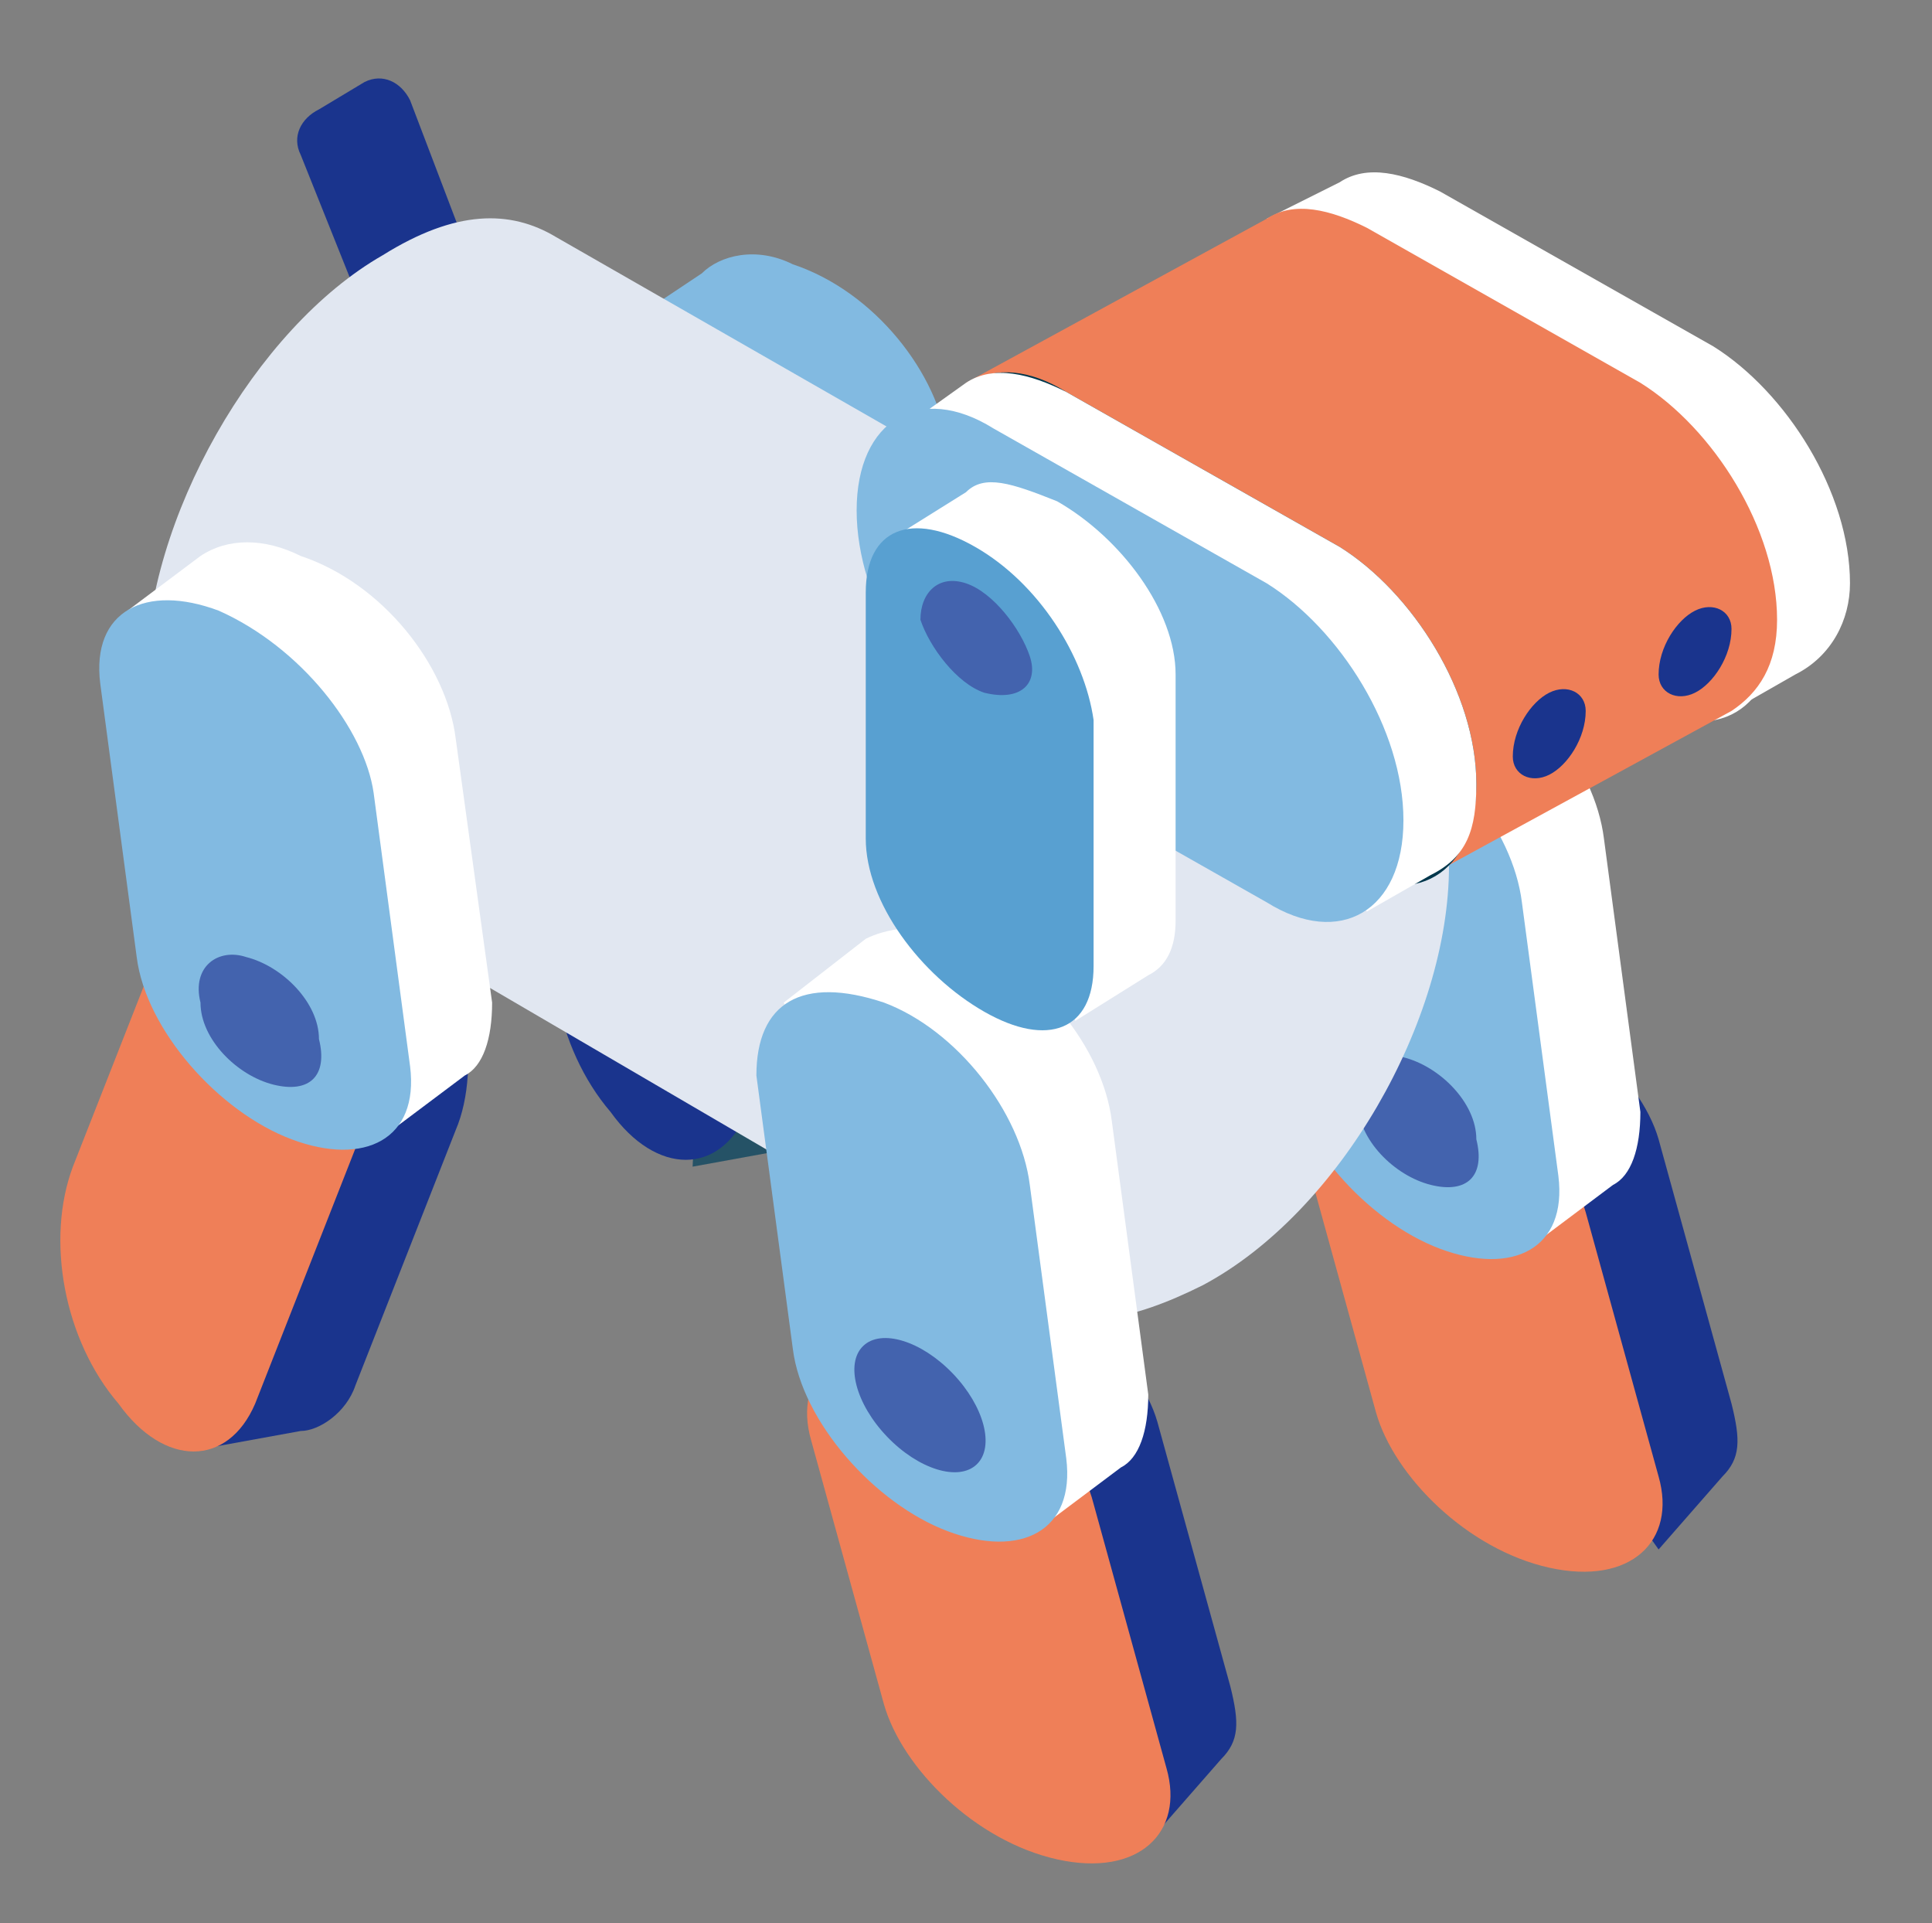 <?xml version="1.0" encoding="utf-8"?>
<!-- Generator: Adobe Illustrator 23.1.1, SVG Export Plug-In . SVG Version: 6.00 Build 0)  -->
<svg version="1.1" xmlns="http://www.w3.org/2000/svg" xmlns:xlink="http://www.w3.org/1999/xlink" x="0px" y="0px" width="21.2px"
	 height="21.1px" viewBox="0 0 21.2 21.1" style="enable-background:new 0 0 21.2 21.1;" xml:space="preserve">
<rect x="0" y="0" width="21.2" height="21.1" fill="#808080" stroke="none"/>
<style type="text/css">
	.st0{fill:#255266;}
	.st1{fill:#1A348D;}
	.st2{fill:#82BAE1;}
	.st3{fill:#EF7F58;}
	.st4{fill:#FFFFFF;}
	.st5{fill:#4363AE;}
	.st6{fill:#E1E7F1;}
	.st7{fill:#00374C;}
	.st8{fill:#58A0D1;}
</style>
<g id="レイヤー_1">
</g>
<g id="レイヤー_2">
	<g>
		<g>
			<g>
				<path class="st0" d="M9,6.2L7.9,6.4l-0.3,6.4l1.1-0.2c0.2,0,0.5-0.2,0.6-0.5l1.1-2.8c0.3-0.7,0.1-1.9-0.5-2.6
					C9.6,6.3,9.3,6.2,9,6.2z"/>
				<path class="st1" d="M9.3,9.4l-1.1,2.8c-0.3,0.7-1,0.7-1.5,0c-0.6-0.7-0.8-1.8-0.5-2.6l1.1-2.8c0.3-0.7,1-0.7,1.5,0
					C9.4,7.6,9.6,8.7,9.3,9.4z"/>
			</g>
			<g>
				<path class="st2" d="M7.7,3L6.8,3.6l2.9,5.7l0.8-0.6c0.2-0.1,0.3-0.4,0.3-0.8l-0.4-3c-0.1-0.8-0.8-1.7-1.7-2
					C8.3,2.7,7.9,2.8,7.7,3z"/>
				<path class="st2" d="M9.5,5.6l0.4,3C10,9.4,9.4,9.7,8.6,9.4C7.8,9,7,8.1,6.9,7.4l-0.4-3C6.5,3.6,7,3.3,7.9,3.6
					C8.7,4,9.4,4.8,9.5,5.6z"/>
			</g>
			<g>
				<path class="st0" d="M8.2,7.3C8.5,7.4,8.9,7.8,9,8.2c0.1,0.4-0.1,0.6-0.5,0.5C8.1,8.6,7.7,8.2,7.6,7.8C7.6,7.4,7.8,7.2,8.2,7.3z
					"/>
			</g>
		</g>
		<g>
			<g>
				<path class="st1" d="M15.2,11l-0.7,0.8l3.7,5.2l0.7-0.8c0.2-0.2,0.2-0.4,0.1-0.8l-0.8-2.9c-0.2-0.7-1.1-1.5-1.9-1.7
					C15.8,10.7,15.4,10.8,15.2,11z"/>
				<path class="st3" d="M17.4,13.3l0.8,2.9c0.2,0.7-0.3,1.2-1.2,1c-0.9-0.2-1.7-1-1.9-1.7l-0.8-2.9c-0.2-0.7,0.3-1.2,1.2-1
					C16.4,11.8,17.2,12.6,17.4,13.3z"/>
			</g>
			<g>
				<path class="st4" d="M14.9,7.2L14,7.9l2.9,5.7l0.8-0.6c0.2-0.1,0.3-0.4,0.3-0.8l-0.4-3c-0.1-0.8-0.8-1.7-1.7-2
					C15.5,7,15.1,7,14.9,7.2z"/>
				<path class="st2" d="M16.7,9.9l0.4,3c0.1,0.8-0.5,1.1-1.3,0.8c-0.8-0.3-1.6-1.2-1.7-2l-0.4-3c-0.1-0.8,0.5-1.1,1.3-0.8
					C15.9,8.2,16.6,9.1,16.7,9.9z"/>
			</g>
			<g>
				<path class="st5" d="M15.4,11.6c0.4,0.1,0.8,0.5,0.8,0.9c0.1,0.4-0.1,0.6-0.5,0.5c-0.4-0.1-0.8-0.5-0.8-0.9
					C14.8,11.7,15,11.5,15.4,11.6z"/>
			</g>
		</g>
		<path class="st1" d="M5.3,3.2L4.1,3.7l-0.8-2c-0.1-0.2,0-0.4,0.2-0.5L4,0.9c0.2-0.1,0.4,0,0.5,0.2L5.3,3.2z"/>
		<path class="st6" d="M15,7.7L15,7.7L6.1,2.6C5.6,2.3,5,2.3,4.2,2.8C2.8,3.6,1.6,5.7,1.6,7.4c0,0.8,0.3,1.4,0.8,1.7l8.9,5.2
			c0.5,0.3,1.1,0.2,1.9-0.2c1.5-0.8,2.7-2.9,2.7-4.6C15.8,8.6,15.5,8,15,7.7z"/>
		<g>
			<g>
				<path class="st1" d="M3.6,9.3L2.5,9.5l-0.3,6.4l1.1-0.2c0.2,0,0.5-0.2,0.6-0.5L5,12.4c0.3-0.7,0.1-1.9-0.5-2.6
					C4.2,9.5,3.9,9.3,3.6,9.3z"/>
				<path class="st3" d="M3.9,12.6l-1.1,2.8c-0.3,0.7-1,0.7-1.5,0c-0.6-0.7-0.8-1.8-0.5-2.6l1.1-2.8c0.3-0.7,1-0.7,1.5,0
					C4,10.7,4.2,11.9,3.9,12.6z"/>
			</g>
			<g>
				<path class="st4" d="M2.2,6.1L1.4,6.7l2.9,5.7l0.8-0.6c0.2-0.1,0.3-0.4,0.3-0.8L5,8.1c-0.1-0.8-0.8-1.7-1.7-2
					C2.9,5.9,2.5,5.9,2.2,6.1z"/>
				<path class="st2" d="M4.1,8.7l0.4,3c0.1,0.8-0.5,1.1-1.3,0.8c-0.8-0.3-1.6-1.2-1.7-2l-0.4-3C1,6.7,1.6,6.4,2.4,6.7
					C3.3,7.1,4,8,4.1,8.7z"/>
			</g>
			<g>
				<path class="st5" d="M2.7,10.5c0.4,0.1,0.8,0.5,0.8,0.9c0.1,0.4-0.1,0.6-0.5,0.5c-0.4-0.1-0.8-0.5-0.8-0.9
					C2.1,10.6,2.4,10.4,2.7,10.5z"/>
			</g>
		</g>
		<g>
			<g>
				<path class="st1" d="M9.8,14.1L9,14.9l3.7,5.2l0.7-0.8c0.2-0.2,0.2-0.4,0.1-0.8l-0.8-2.9c-0.2-0.7-1.1-1.5-1.9-1.7
					C10.4,13.8,10,13.9,9.8,14.1z"/>
				<path class="st3" d="M12,16.5l0.8,2.9c0.2,0.7-0.3,1.2-1.2,1c-0.9-0.2-1.7-1-1.9-1.7l-0.8-2.9c-0.2-0.7,0.3-1.2,1.2-1
					C10.9,15,11.8,15.7,12,16.5z"/>
			</g>
			<g>
				<path class="st4" d="M9.5,10.3L8.6,11l2.9,5.7l0.8-0.6c0.2-0.1,0.3-0.4,0.3-0.8l-0.4-3c-0.1-0.8-0.8-1.7-1.7-2
					C10.1,10.1,9.7,10.2,9.5,10.3z"/>
				<path class="st2" d="M11.3,13l0.4,3c0.1,0.8-0.5,1.1-1.3,0.8c-0.8-0.3-1.6-1.2-1.7-2l-0.4-3C8.3,11,8.8,10.7,9.7,11
					C10.5,11.3,11.2,12.2,11.3,13z"/>
			</g>
			<g>
				
					<ellipse transform="matrix(0.722 -0.692 0.692 0.722 -7.854 11.287)" class="st5" cx="10.1" cy="15.4" rx="0.5" ry="0.9"/>
			</g>
		</g>
		<g>
			<g>
				<g>
					<path class="st4" d="M20.3,6.4c0-1-0.7-2.1-1.5-2.6l-3-1.7C15.4,1.9,15,1.8,14.7,2l0,0l0,0c0,0,0,0,0,0l-0.8,0.4L19,7.8
						l0.7-0.4c0,0,0,0,0,0l0,0l0,0C20.1,7.2,20.3,6.8,20.3,6.4z"/>
					<path class="st4" d="M18,7.7l-2.4-2c-0.8-0.5-2.1-1.3-2.1-2.3c0-1,0.7-1.4,1.5-0.9l3,1.7c0.8,0.5,1.5,1.6,1.5,2.6
						C19.5,7.8,18.8,8.2,18,7.7z"/>
				</g>
				<g>
					<path class="st3" d="M19.5,6.8c0-1-0.7-2.1-1.5-2.6l-3-1.7c-0.4-0.2-0.8-0.3-1.1-0.1l0,0l0,0c0,0,0,0,0,0l-3.3,1.8l5.1,5.4
						L19,7.8c0,0,0,0,0,0l0,0l0,0C19.3,7.6,19.5,7.3,19.5,6.8z"/>
					<path class="st7" d="M14.7,9.5l-3-1.7c-0.8-0.5-1.5-1.6-1.5-2.6s0.7-1.4,1.5-0.9l3,1.7c0.8,0.5,1.5,1.6,1.5,2.6
						S15.5,10,14.7,9.5z"/>
				</g>
				<g>
					<path class="st4" d="M16.2,8.6c0-1-0.7-2.1-1.5-2.6l-3-1.7c-0.4-0.2-0.8-0.3-1.1-0.1l0,0l0,0c0,0,0,0,0,0L9.9,4.7L15,10
						l0.7-0.4c0,0,0,0,0,0l0,0l0,0C16.1,9.4,16.2,9.1,16.2,8.6z"/>
					<path class="st2" d="M13.9,9.9l-3-1.7c-0.8-0.5-1.5-1.6-1.5-2.6s0.7-1.4,1.5-0.9l3,1.7c0.8,0.5,1.5,1.6,1.5,2.6
						S14.7,10.4,13.9,9.9z"/>
				</g>
			</g>
			<path class="st1" d="M17.4,7.8c0,0.3-0.2,0.6-0.4,0.7c-0.2,0.1-0.4,0-0.4-0.2c0-0.3,0.2-0.6,0.4-0.7C17.2,7.5,17.4,7.6,17.4,7.8z
				"/>
			<path class="st1" d="M19,6.9c0,0.3-0.2,0.6-0.4,0.7c-0.2,0.1-0.4,0-0.4-0.2c0-0.3,0.2-0.6,0.4-0.7C18.8,6.6,19,6.7,19,6.9z"/>
			<g>
				<g>
					<path class="st4" d="M10.6,5.4L9.8,5.9l2,5.3l0.8-0.5c0.2-0.1,0.3-0.3,0.3-0.6l0-2.7c0-0.7-0.6-1.5-1.3-1.9
						C11.1,5.3,10.8,5.2,10.6,5.4z"/>
					<path class="st8" d="M12,7.9l0,2.7c0,0.7-0.5,0.9-1.2,0.5c-0.7-0.4-1.3-1.2-1.3-1.9l0-2.7c0-0.7,0.5-0.9,1.2-0.5
						C11.4,6.4,11.9,7.2,12,7.9z"/>
				</g>
				<g>
					<path class="st5" d="M10.6,6.4c0.3,0.1,0.6,0.5,0.7,0.8c0.1,0.3-0.1,0.5-0.5,0.4c-0.3-0.1-0.6-0.5-0.7-0.8
						C10.1,6.5,10.3,6.3,10.6,6.4z"/>
				</g>
			</g>
		</g>
	</g>
</g>
</svg>
